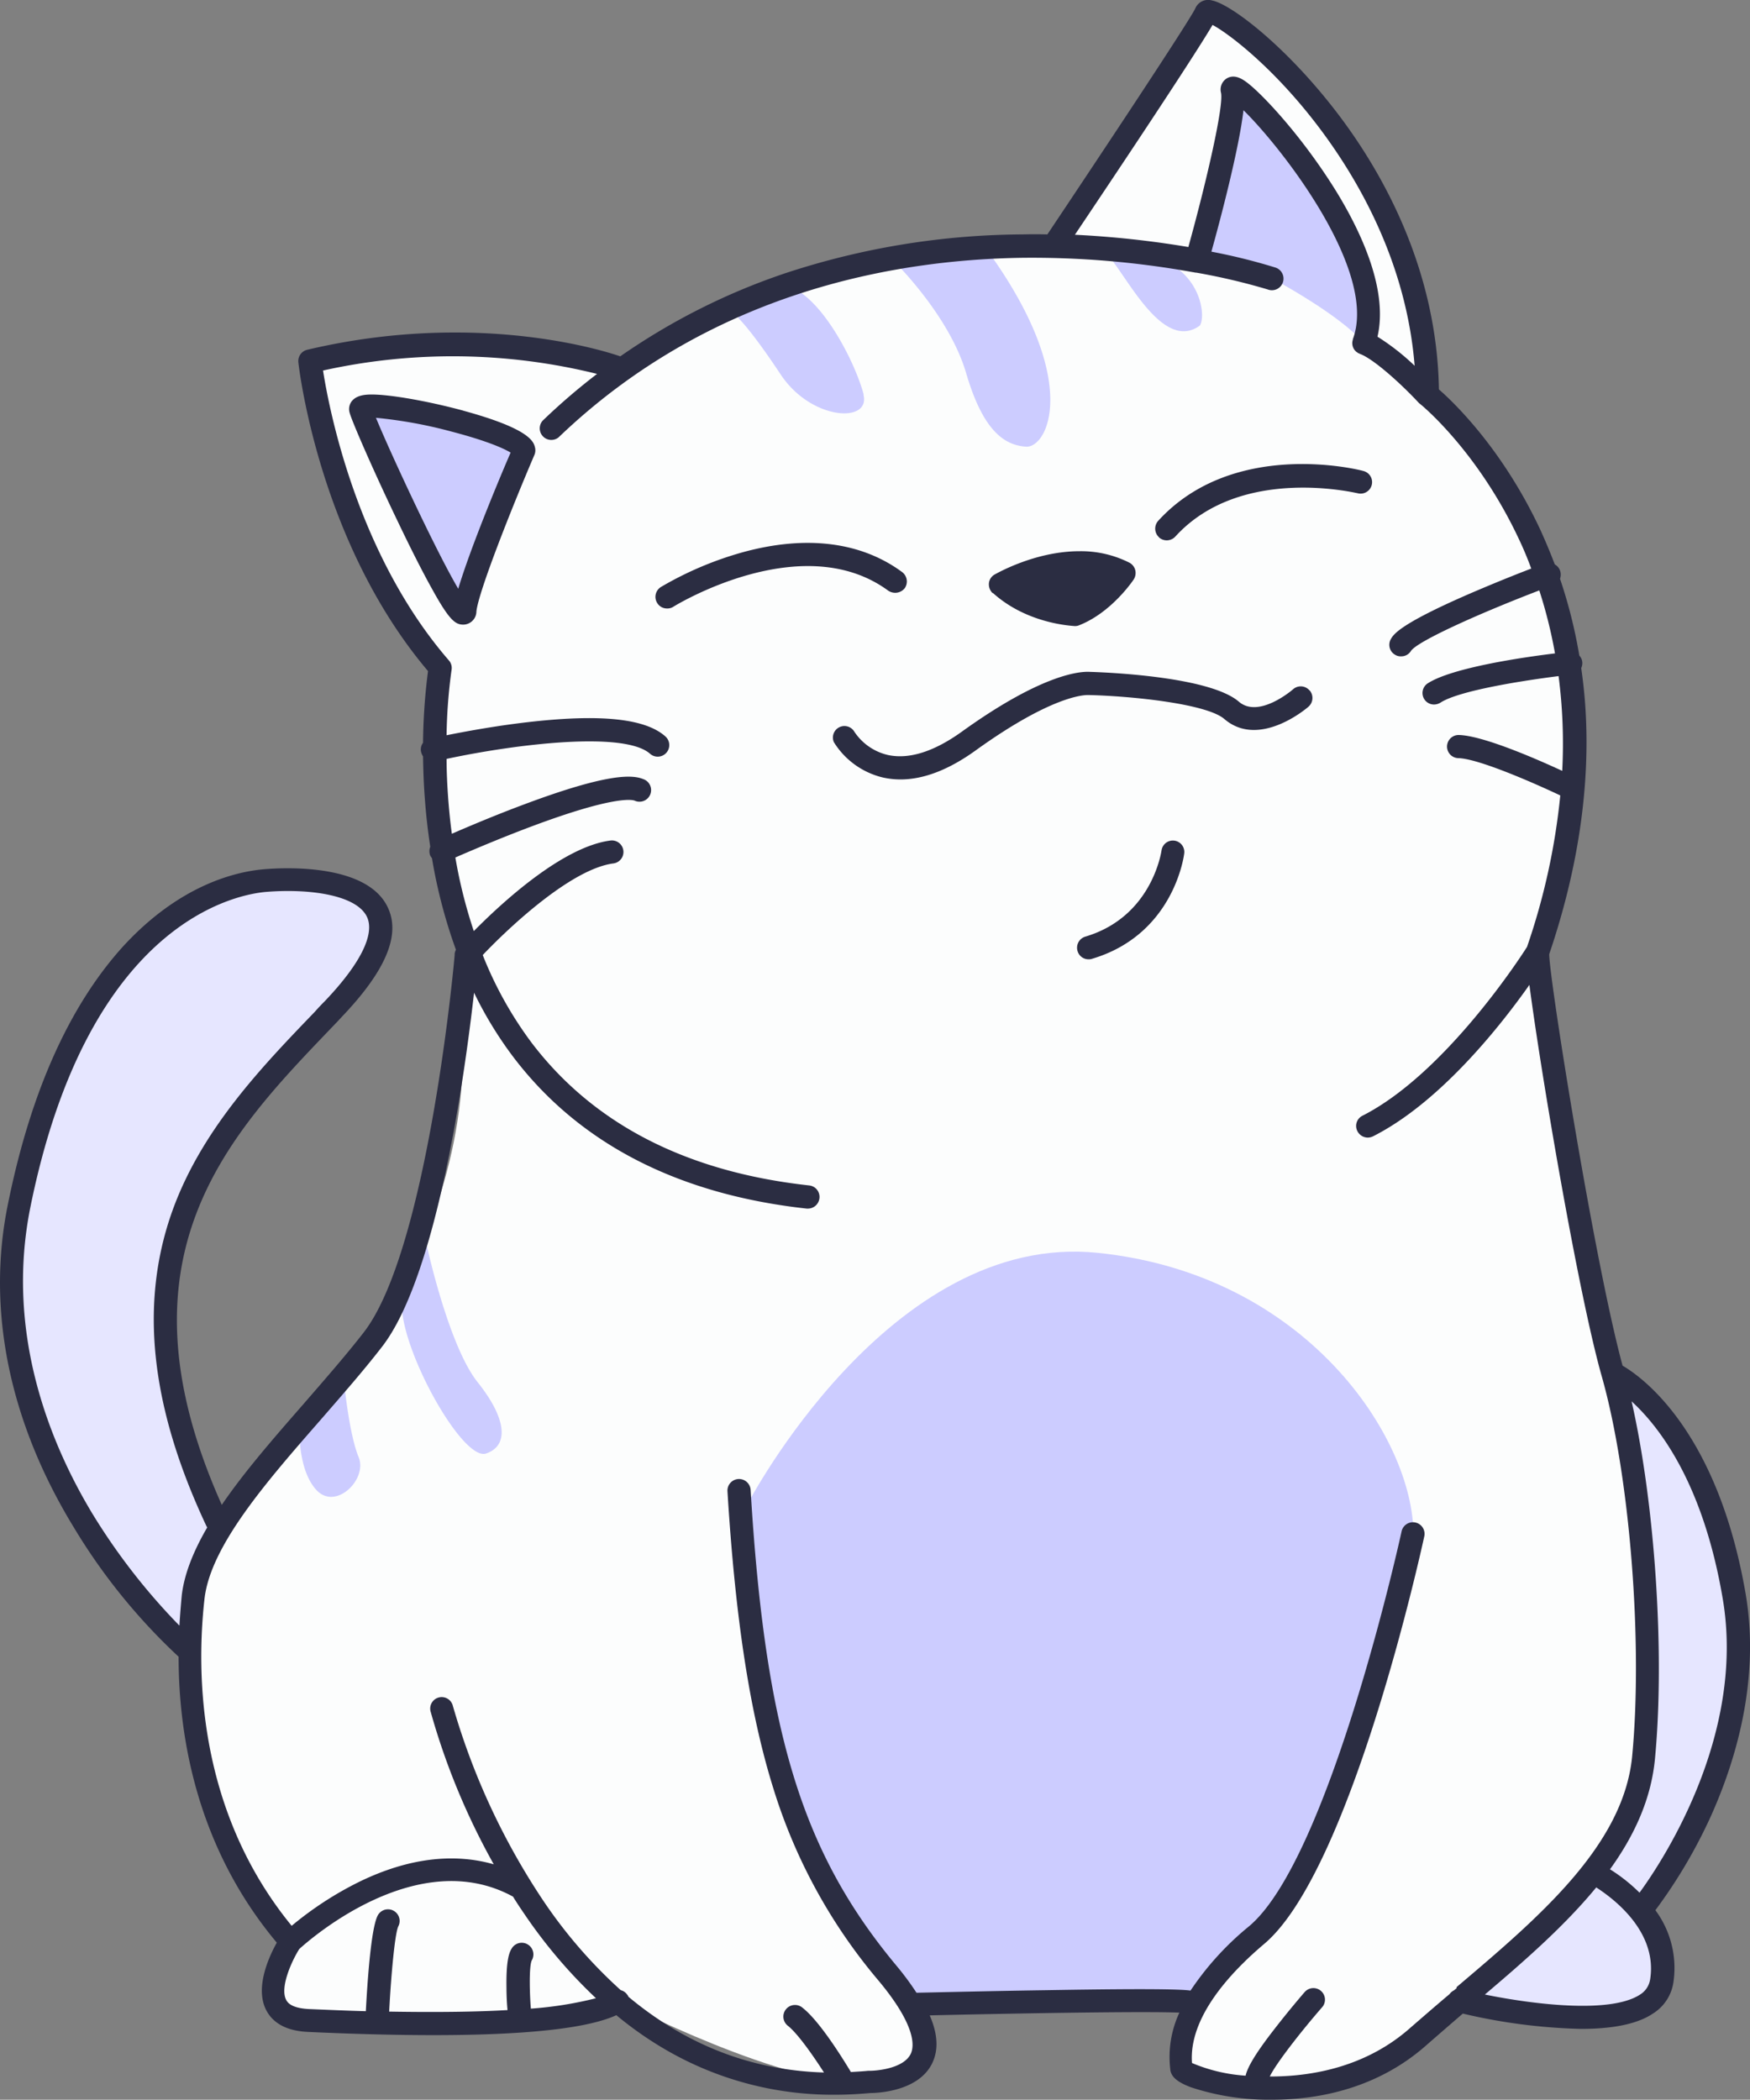 <svg xmlns="http://www.w3.org/2000/svg" viewBox="0 0 350.88 421"><rect x="0" y="0" width="350.88" height="421" fill="#808080" stroke="none"/><defs><style>.cls-1{fill:#fcfdfd;}.cls-2{fill:#e6e6ff;}.cls-3{fill:#ccf;}.cls-4{fill:#2b2d42;}</style></defs><g id="Calque_2" data-name="Calque 2"><g id="Calque_1-2" data-name="Calque 1"><path class="cls-1" d="M329.49,352.58c-2.17,22.41-26.28,39-45.16,55.75s-47.16,8.76-47.46,6.29c-.26-2-1.28-9.23,8.16-19.86-3.61,3.83-6.42,6.68-6.42,6.68l-55.41.42s7.1,14-8.89,15.57-50.39-16.29-50.39-16.29c-10.16,5.78-55.24,5.32-64.13,3.79s-1.53-15.65-1.53-15.65l.05,0-.05,0s-21.6-27.77-21-58.82S60,286.07,60,286.07s37.8-35.34,32.27-85.56l1.19-8.93s-11.31-43-5.18-57.75c0,0-24-32.28-26.12-61.45,0,0,52.57-8.59,61.45,1.23,0,0,54-33.13,87.82-24.58L242.52,1.4S283.73,29,286.2,79.27c0,0,45.46,31.25,22.11,111.75-.3,3.7,9.23,63.92,15.05,84.5s8.3,54.6,6.13,77.06Z"/><path class="cls-2" d="M66.81,202.34C45,225.09,18,250.56,43.46,305L37.3,330.46S-6.42,292.19,3.79,241.67c10-49.33,34.4-63.91,49.45-65.15S88.63,179.58,66.81,202.34ZM323.62,378.18l6,3.91s23.69-29.34,18-62.13-21.31-43.25-24.33-44.57c0,0,14.34,71.28-3.06,100.62l.05,0c-.05,0-.05,0-.05,0l-27.81,25.22s38.44,9.56,40.61-3.92c1.53-9.35-5.18-16-9.48-19.13Z"/><path class="cls-3" d="M173.12,79.1c1.53,5.82-10.46,5.23-16.58-4S148,63.75,148,63.75s4.93-9.23,11.35-5.83,12.29,15.35,13.82,21.18Zm6.13-26.71S190.3,63.15,193.71,74.8s7.69,14.46,12,14.76,11.05-12.89-7.06-38.4Zm55.45.51a15.73,15.73,0,0,0-12.38-1.53c4,4.68,11,19.18,18.25,13.91,1.1-1.7.47-8.68-5.87-12.38ZM85.52,249.5s-5.4,3.06-4.93,12.75S92.88,293,97.47,291.43s4.17-6.94-1.7-14.29S85.52,249.5,85.52,249.5ZM69.11,278.2,60.05,286s-.47,8.59,3.4,12.76,10.29-2.17,8.46-6.59S69.11,278.2,69.11,278.2Z"/><path class="cls-3" d="M105,90.32S93.81,116.6,93.22,122.43,73.1,85.26,72.34,82.16,104.27,86.16,105,90.32ZM273.4,68.76c4.55,5.66-.85-20-2.81-22.58s-22.37-28.45-22.37-28.45L240,52.26l14.93,3.49S268.8,63.15,273.4,68.76ZM220.11,251.2c-41.76-4.34-70.21,50.35-70.21,50.35-.12,65.15,33.3,100.31,33.3,100.31l55.41-.42,16.54-16.29c16.55-16.29,28.24-77.56,28.24-77.56,0-19.23-21.47-52.1-63.28-56.39Z"/><path class="cls-4" d="M92.88,82.33c-7.06-1.91-14.63-3.23-18.33-3.23-1.45,0-3.06.17-4,1.32a2.56,2.56,0,0,0-.46,2.29c.46,1.79,5.14,12.46,9.69,21.9,2.64,5.53,5,10.17,6.85,13.48,3.4,6.17,4.63,7.15,6.25,7.15a2.66,2.66,0,0,0,2.64-2.64c.42-4,7.18-21,11.65-31.43a2.37,2.37,0,0,0,.13-1.31c-.26-1.19-.73-3.79-14.46-7.53Zm-1,35.72c-4.51-7.65-13.69-27.43-16.5-34.28a91.24,91.24,0,0,1,15.18,2.77c7.15,1.87,10.51,3.4,11.82,4.21-2.08,4.76-8.12,19.26-10.5,27.3Zm86.28.43c-17.26-12.76-42.9,3-43.16,3.18a2.13,2.13,0,0,1-1.23.34,2.27,2.27,0,0,1-2-1.1,2.33,2.33,0,0,1,.72-3.19,68.69,68.69,0,0,1,16.5-7c12.63-3.45,23.65-2.09,31.9,4a2.36,2.36,0,0,1,.51,3.23A2.45,2.45,0,0,1,178.18,118.48Zm54.22-10.76a2.35,2.35,0,0,1-.17-3.28c15.06-16.5,40.1-10.33,41.17-10a2.3,2.3,0,1,1-1.15,4.46c-.21,0-23.43-5.74-36.57,8.68a2.34,2.34,0,0,1-3.28.17Zm-33.34,11.22a2.45,2.45,0,0,1-.76-2,2.27,2.27,0,0,1,1.15-1.75c.34-.17,8.08-4.67,17-4.67a21.53,21.53,0,0,1,10,2.29,2.34,2.34,0,0,1,1.19,1.49,2.41,2.41,0,0,1-.3,1.87c-.17.26-4.46,6.64-10.93,9.19a2,2,0,0,1-.85.17h-.08c-1.07-.09-9.7-.6-16.38-6.64Zm63.54,19.48a2.33,2.33,0,0,1-.22,3.27c-.38.34-9.9,8.47-16.88,2.47-3.57-3.06-18.54-4.59-27.13-4.8h-.26c-.59,0-7.05,0-22.45,11.09-5.36,3.87-10.42,5.83-15.09,5.83a16.22,16.22,0,0,1-3.49-.38,15.9,15.9,0,0,1-9.87-7.1,2.31,2.31,0,0,1,4-2.26,11.07,11.07,0,0,0,6.89,4.85c4.21.89,9.19-.68,14.76-4.68,16.67-12,24.15-12.08,25.64-12,2.85.09,24,.85,29.94,6,4,3.4,10.71-2.39,10.8-2.47a2.31,2.31,0,0,1,3.32.17Zm-25.14,32.7c-.08.68-2.21,16.33-18.54,21.14a1.74,1.74,0,0,1-.64.08,2.27,2.27,0,0,1-2.21-1.66,2.32,2.32,0,0,1,1.58-2.89c13.44-4,15.22-17.14,15.26-17.26a2.29,2.29,0,1,1,4.55.59ZM350,319.53c-5.62-32.53-20.59-43.33-24.67-45.71-5.61-20.67-14.63-77.06-14.71-82.5,5.78-17,8.25-33.64,7.27-49.24-.17-2.72-.47-5.45-.85-8.13a2.3,2.3,0,0,0,.21-1.19,2.17,2.17,0,0,0-.59-1.31,99.15,99.15,0,0,0-3.87-15.4,2.48,2.48,0,0,0,0-1.66,2.35,2.35,0,0,0-1.06-1.23c-.86-2.3-1.83-4.59-2.85-6.85-7.57-16.24-17.4-25.64-20.37-28.23C288.11,54.13,277.4,34.91,268.38,23,258.13,9.48,246.9.85,243,.09a2.79,2.79,0,0,0-3.31,1.53C238.7,3.87,221.18,30.28,210,47q-2.43-.06-5,0a154.11,154.11,0,0,0-47.54,7.78,130.64,130.64,0,0,0-33.09,16.67c-1.1-.38-27.47-9.65-62.77-1.32a2.33,2.33,0,0,0-1.78,2.51c.17,1.49,4.25,36.23,26,61.92a120.39,120.39,0,0,0-1,14.37,2.23,2.23,0,0,0-.38,1.87,3.31,3.31,0,0,0,.38.86c.05,2.72.13,5.65.39,8.8.21,2.85.55,6,1.06,9.31a2.41,2.41,0,0,0,0,1.79,3.77,3.77,0,0,0,.34.51,104.15,104.15,0,0,0,4.81,18.37v0a1.39,1.39,0,0,0-.17.38v.05a1,1,0,0,0-.09.38v.17c0,.59-5.31,59-18.2,75.69-3.66,4.72-8,9.66-12.16,14.46-5.83,6.68-11.78,13.48-16.33,20.16-22.24-49.67,1.23-74,21.94-95.6.68-.72,1.36-1.4,2-2.12,8.93-9.32,12-16.55,9.32-22.12-4.09-8.59-20-8-24.71-7.61-5.66.47-16.84,3.06-28.15,15.27C14,201.44,6.17,218.83,1.62,241.29c-4.38,21.13.17,43.63,13.14,64.89a119.63,119.63,0,0,0,21.05,26c0,16.21,3.74,38.28,19.69,57.33-1.62,2.89-4.42,9.06-2.13,13.52,1.41,2.72,4.25,4.21,8.46,4.38,9.36.43,17.7.64,25.09.64,18.63,0,30.92-1.36,36.66-4a72,72,0,0,0,8.76,6.25A66.65,66.65,0,0,0,167.51,420c2.3,0,4.68-.13,7-.34,1.23,0,9.65-.25,12.41-6,1.28-2.68,1.11-5.82-.51-9.57,17.78-.42,43.12-.85,50.06-.55a21,21,0,0,0-1.83,11.31v.09c.17,1.49,1.44,2.55,4.16,3.57A49.82,49.82,0,0,0,255.07,421c9.57,0,21.26-2.38,30.92-10.93,2.38-2.08,4.84-4.21,7.31-6.34A114.31,114.31,0,0,0,317,406.8c5.65,0,11-.77,14.41-3.07a8.91,8.91,0,0,0,4.09-6.12A19.46,19.46,0,0,0,331.91,383,102.87,102.87,0,0,0,343,364.23c4.81-10.68,10-27.13,7-44.7ZM243.12,5c3.27,1.74,12.42,8.67,21.52,20.79,7.95,10.59,17.35,27.09,19,47.55a46.12,46.12,0,0,0-7.45-5.83c2.13-9.19-3.06-20.54-8-28.7C261.7,28.19,254,19.82,250.6,17c-1-.81-2.85-2.34-4.63-1.28a2.62,2.62,0,0,0-1.15,2.9c.55,2.63-2.81,17.39-6.55,30.91a193.48,193.48,0,0,0-22.75-2.46C222.37,36.87,239,12,243.12,5ZM35.94,325.91a126.24,126.24,0,0,1-17.31-22.24C10.08,289.55,1,267.4,6.08,242.1c11.61-57.5,41.51-62.81,47.38-63.28,8.5-.68,18,.59,20.11,5,1.66,3.49-1.36,9.49-8.46,16.93-.68.68-1.36,1.4-2,2.13-10.59,11-22.54,23.43-28.45,39.63-6.76,18.63-4.59,39.38,6.72,63.45a1.85,1.85,0,0,0,.17.29c-2.72,4.68-4.6,9.27-5.11,13.65-.17,1.88-.34,3.87-.46,6Zm68.59,75.83a2.17,2.17,0,0,1,1.4.68A2.15,2.15,0,0,0,104.53,401.74Zm1.91,1c-.21-2.38-.42-8.34.17-9.66a2.32,2.32,0,0,0-4-2.42c-.55.85-1.15,2.55-1.06,7.95,0,1.45.08,3.11.21,4.42-6,.34-13.82.47-23.73.3.38-7.35,1.15-15.69,1.83-17.09a2.33,2.33,0,1,0-4.13-2.17c-1.36,2.59-2.08,13.56-2.38,19.18-3.57-.09-7.36-.26-11.44-.43-2.42-.13-4-.72-4.55-1.87-1.27-2.51,1.15-7.78,2.64-10.16,2.29-2.09,23.81-20.93,42.86-10.51.68,1.11,1.41,2.21,2.17,3.32a100.89,100.89,0,0,0,14.46,17.05,74.66,74.66,0,0,1-13.1,2.09Zm185.63-4.13a5.82,5.82,0,0,1-.56.47,2.55,2.55,0,0,0-.89.76c-2.64,2.22-5.27,4.51-7.82,6.72-9,8-19.91,9.7-27.48,9.78h-.72c1.15-2.46,6.13-8.88,10.59-14a2.32,2.32,0,0,0-3.53-3c-.13.13-3.06,3.53-6,7.32-4.25,5.44-5.57,8-5.91,9.52A33,33,0,0,1,239,413.64c-.68-9,7.44-17.94,14.5-23.9,17.35-14.67,31.47-78.92,32.06-81.64a2.33,2.33,0,1,0-4.55-1c-.13.64-14.37,65.44-30.53,79.09a58.66,58.66,0,0,0-11.78,12.93c-1.4-.21-6.25-.47-28.88-.08-11.65.17-23.17.46-26.06.51a56.82,56.82,0,0,0-4-5.4c-18.93-22.71-26.33-46.82-29.26-95.43a2.32,2.32,0,1,0-4.64.3c1.58,25.64,4.51,44.61,9.23,59.66a109.42,109.42,0,0,0,21.1,38.49c7.39,8.88,7.18,13,6.42,14.62-1.36,2.85-6.47,3.41-8.3,3.41h-.25c-1.15.12-2.3.17-3.45.25-1.31-2.17-6.12-10.08-9.69-12.88a2.33,2.33,0,1,0-2.89,3.65c2,1.62,5.1,6.08,7.18,9.32-14.54-.43-27.64-5.53-39.2-15.18a1.24,1.24,0,0,0-.26-.43,2.18,2.18,0,0,0-1.28-.89A97.11,97.11,0,0,1,109,381.2,139.84,139.84,0,0,1,90.79,342a2.3,2.3,0,1,0-4.46,1.15A139.81,139.81,0,0,0,99,373.8c-8.16-2.34-17.26-1.19-26.83,3.44a68.36,68.36,0,0,0-13.69,8.89C39.55,363,39.34,335.31,41,320.6c1.19-10.63,12.41-23.48,23.26-35.89,4.21-4.85,8.59-9.83,12.33-14.67,11.06-14.25,16.59-54.52,18.46-71a77.28,77.28,0,0,0,7.86,12.88c13.14,17.31,32.92,27.56,58.86,30.41H162a2.34,2.34,0,0,0,2.3-2.08,2.31,2.31,0,0,0-2-2.56C137.66,235,119,225.38,106.61,209.1a75.93,75.93,0,0,1-9.82-17.61c5.7-6,17.95-17.31,26.2-18.37a2.31,2.31,0,0,0-.6-4.59c-9.53,1.23-21.64,12.33-27.39,18.16a99,99,0,0,1-3.7-14.76c2.94-1.28,8.89-3.83,15.23-6.21,16.46-6.17,20.16-5.4,20.71-5.19a2.33,2.33,0,1,0,1.7-4.33c-2.17-.86-7-1.24-24,5.14-5.7,2.13-11.1,4.42-14.34,5.83-.34-2.43-.55-4.72-.72-6.85-.21-2.89-.34-5.61-.34-8.16,14-3,35.72-5.62,40.83-1a2.32,2.32,0,0,0,3.1-3.45c-4-3.65-13-4.59-27.51-2.93-6.64.76-12.8,1.91-16.42,2.64a105.26,105.26,0,0,1,1-13.1,2.29,2.29,0,0,0-.55-1.92C71.62,111.2,66,82.16,64.77,74.29a120.1,120.1,0,0,1,54.94.68,127.1,127.1,0,0,0-10.89,9.36A2.32,2.32,0,0,0,112,87.69c30.37-29.13,67.32-35.64,93-36a182.25,182.25,0,0,1,34.24,2.89s0,0,.08,0a1.88,1.88,0,0,0,.56.09,127.17,127.17,0,0,1,14.28,3.36,2.33,2.33,0,1,0,1.45-4.42,117.06,117.06,0,0,0-12.72-3.15c1.79-6.42,5.53-20.58,6.43-28.36,7.69,7.52,27,32.27,21.94,45.88,0,0,0,0,0,.09a2.26,2.26,0,0,0,.46,2.25c.05,0,.09.13.17.17a1.47,1.47,0,0,0,.17.13c.05,0,.13.08.17.12h0a.26.26,0,0,0,.17.09,0,0,0,0,1,0,0s.13,0,.17.09h0s0,0,0,0c2.9,1,8.81,6.51,11.87,9.82a1.23,1.23,0,0,0,.25.22c.13.08,11.53,9.31,19.91,27.25.85,1.79,1.65,3.7,2.42,5.79-2.64,1-6.93,2.72-11.31,4.59-14.89,6.38-16.25,8.55-16.8,9.48a2.3,2.3,0,0,0,.77,3.19,2.11,2.11,0,0,0,1.23.34,2.27,2.27,0,0,0,2-1.1c1.4-2,13.94-7.61,25.72-12.12a93.94,93.94,0,0,1,3.15,12.63c-6.34.76-20.62,2.85-25.51,6a2.31,2.31,0,0,0,1.27,4.25,2.52,2.52,0,0,0,1.28-.38c3.74-2.43,16.62-4.43,23.68-5.32a105.12,105.12,0,0,1,.73,19c-5.23-2.42-15.87-7.06-20.71-7.19a2.32,2.32,0,0,0-.13,4.64c4,.08,15.22,5,20.45,7.48a133.4,133.4,0,0,1-6.67,30.37c-1.58,2.5-16.63,25.55-33,33.85a2.28,2.28,0,0,0-1,3.1,2.34,2.34,0,0,0,2.08,1.28,2.43,2.43,0,0,0,1.06-.26c13.44-6.8,25.52-22.11,31.34-30.36,2.26,17.39,9.79,61.87,14.51,78.5,5.61,19.77,8.29,53.28,6.08,76.29-1.79,17.86-18.8,32.28-35.21,46.18Zm38.78-1.7a4.35,4.35,0,0,1-2,3c-6,3.95-21.77,1.91-31.13,0,8.08-6.85,16.07-13.86,22.33-21.48C322.73,380.18,332.47,386.89,330.85,396.93Zm-2.13-17.43a34.08,34.08,0,0,0-5.91-4.68c4.85-6.72,8.21-14,9-22,2.05-21.22,0-51.28-4.67-71.82,5.48,5,14.29,16.28,18.24,39.38C350.2,348.15,332.89,373.8,328.72,379.5Z"/></g></g></svg>